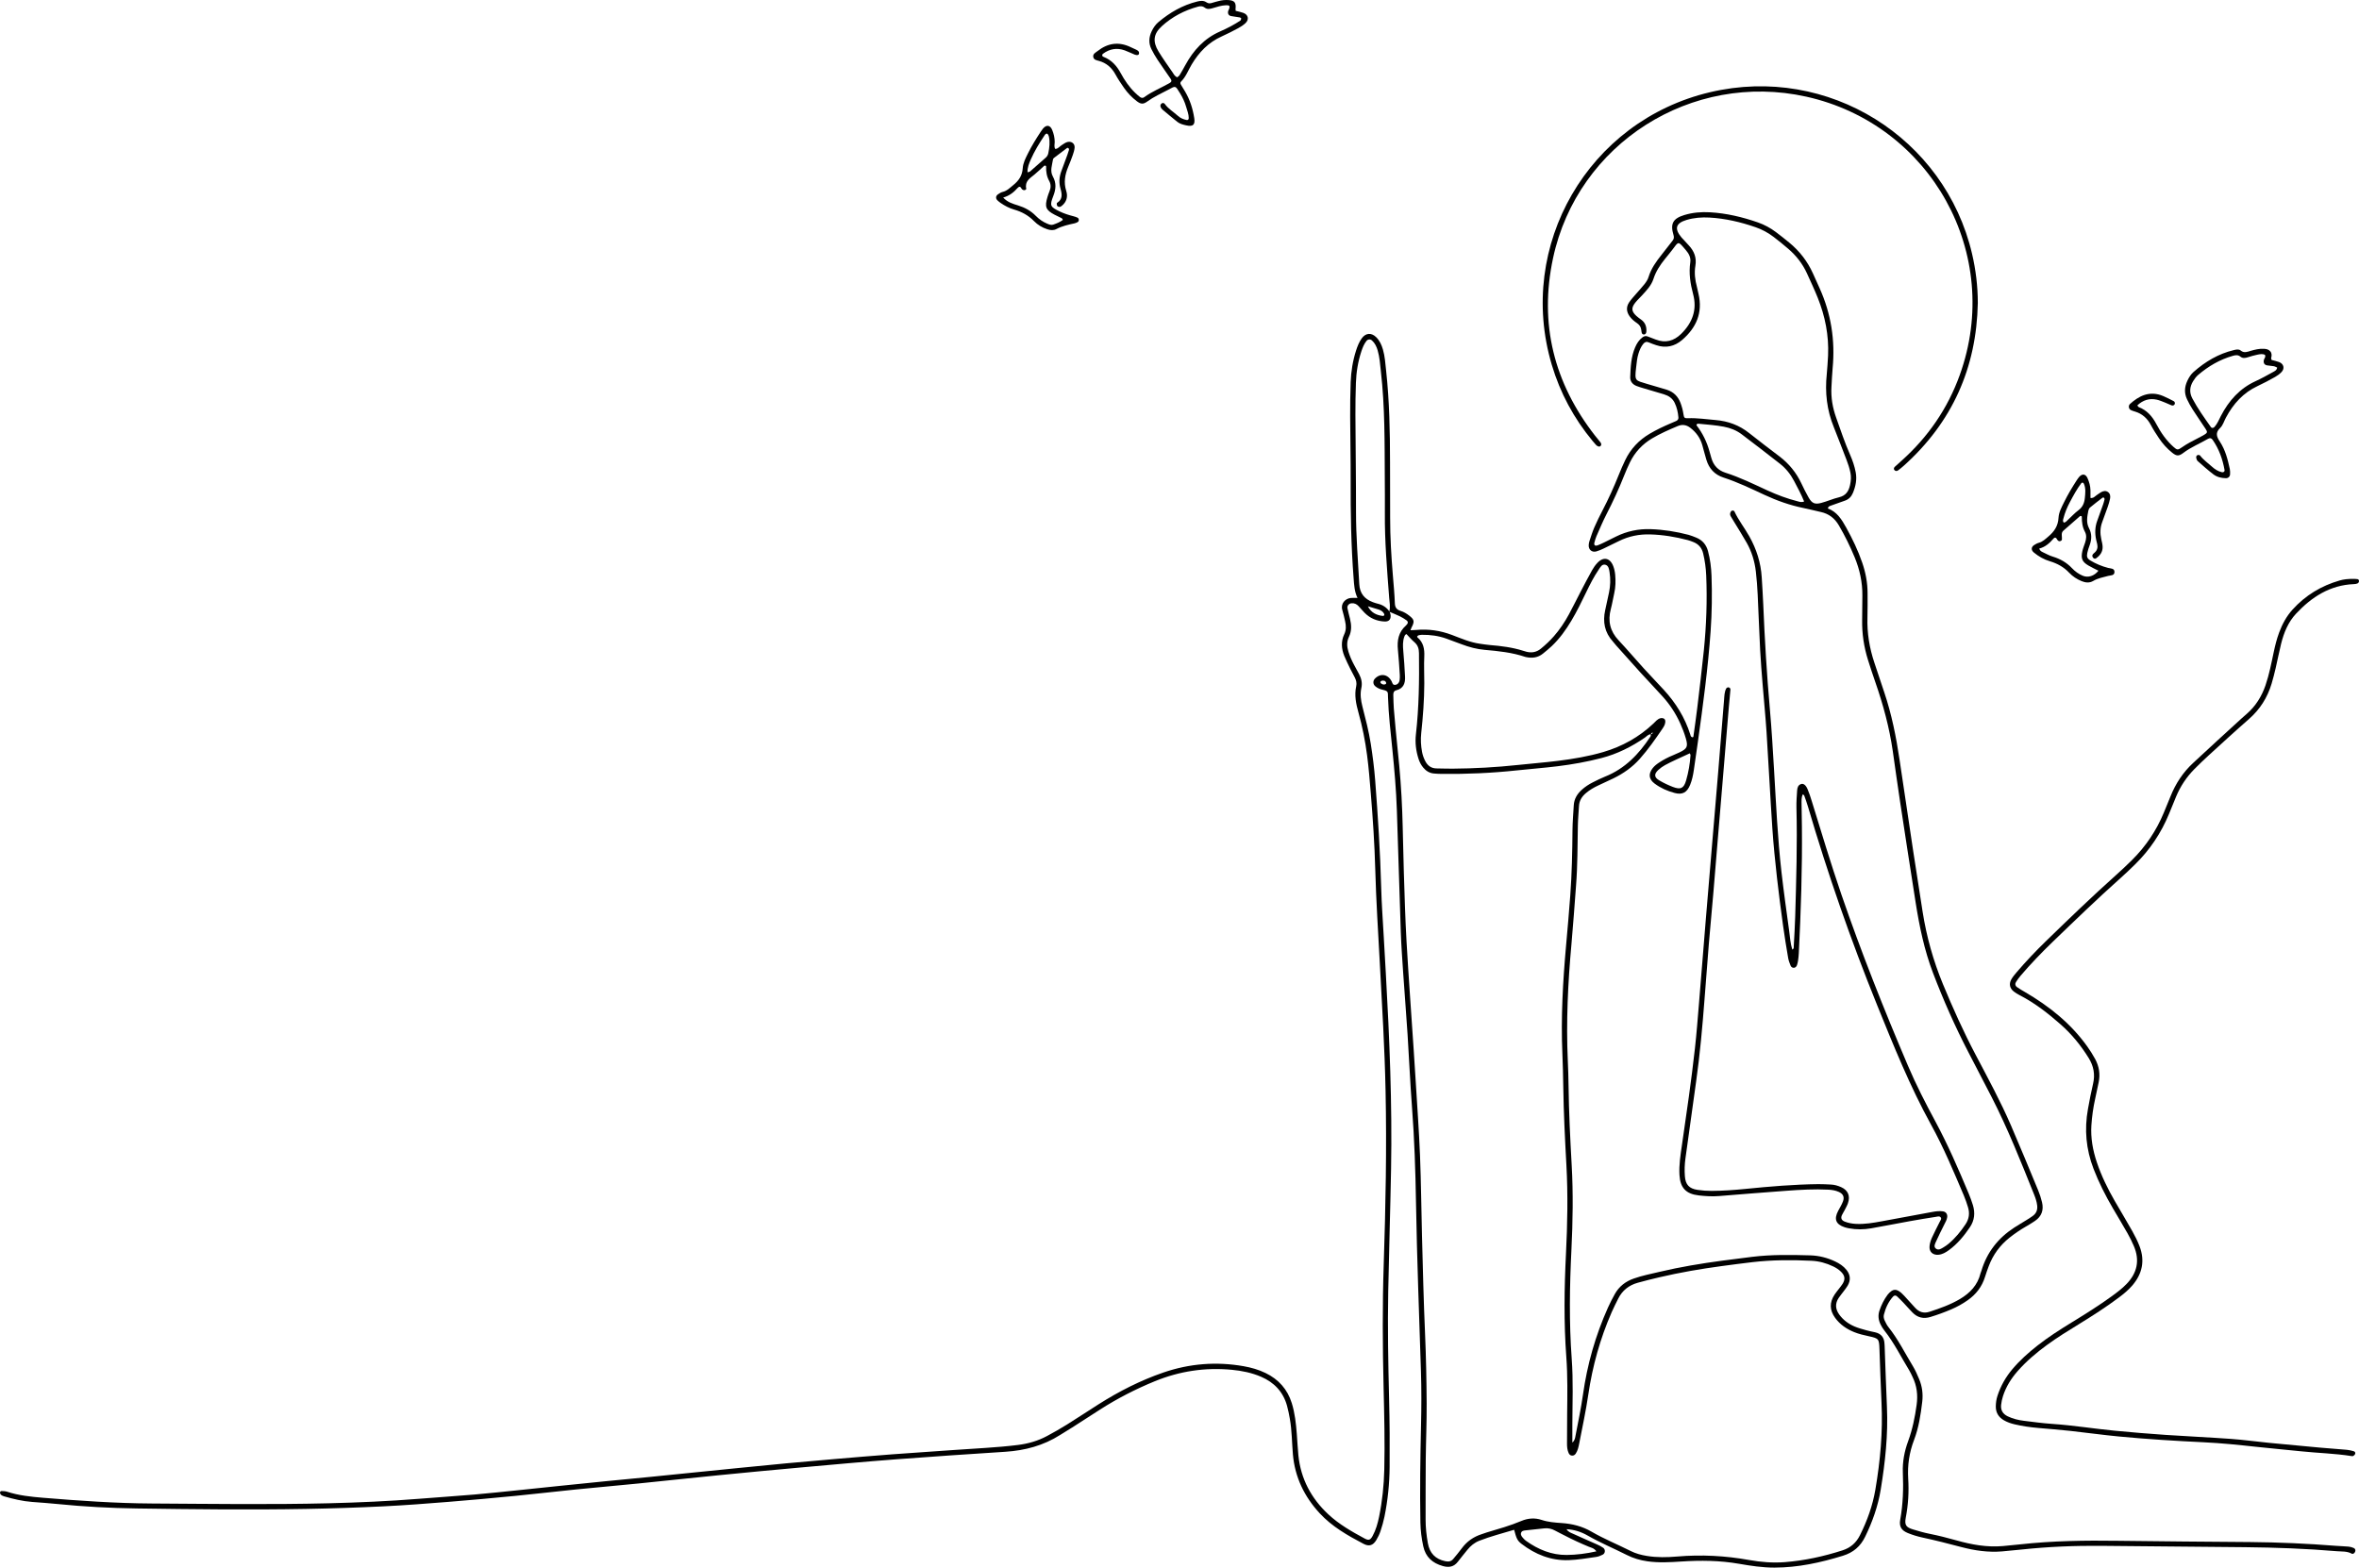 <svg xmlns="http://www.w3.org/2000/svg" fill="none" viewBox="0 0 656 436" height="436" width="656">
<path fill="black" d="M386.376 170.09C386.471 170.318 386.609 170.536 386.654 170.773C386.921 172.136 386.352 172.92 385.034 172.861C382.887 172.766 381.004 171.981 379.477 170.441C378.894 169.855 378.373 169.208 377.811 168.601C377.278 168.026 376.626 167.709 375.82 167.788C375.112 167.856 374.568 168.47 374.702 169.159C374.893 170.131 375.169 171.087 375.403 172.051C375.822 173.774 375.924 175.463 375.112 177.138C374.469 178.464 374.534 179.846 374.978 181.252C375.379 182.523 375.897 183.731 376.533 184.895C377.008 185.767 377.488 186.636 377.952 187.514C378.59 188.722 378.87 189.993 378.57 191.352C378.187 193.097 378.433 194.803 378.866 196.503C379.744 199.948 380.646 203.383 381.196 206.907C381.719 210.261 382.152 213.627 382.412 217.005C383.179 226.987 383.825 236.976 384.091 246.988C384.212 251.535 384.554 256.077 384.803 260.62C384.989 264.007 385.187 267.394 385.379 270.78C386.399 288.875 387.162 306.981 386.834 325.11C386.628 336.444 386.26 347.774 386.045 359.108C385.856 369.12 386.035 379.132 386.286 389.143C386.444 395.429 386.488 401.719 386.434 408.007C386.394 412.642 385.929 417.259 385.003 421.812C384.724 423.185 384.33 424.542 383.887 425.873C383.602 426.728 383.198 427.563 382.731 428.337C381.822 429.838 380.734 430.21 379.158 429.38C374.752 427.06 370.405 424.592 366.989 420.892C362.72 416.267 360.081 410.854 359.534 404.487C359.25 401.192 359.263 397.868 358.683 394.599C358.466 393.381 358.229 392.159 357.897 390.968C356.827 387.123 354.349 384.501 350.713 382.931C348.102 381.804 345.342 381.247 342.532 380.979C335.138 380.274 328.003 381.356 321.124 384.17C315.822 386.34 310.749 388.942 305.926 392.031C303.347 393.683 300.779 395.354 298.198 397.004C297.082 397.717 295.936 398.385 294.819 399.097C290.164 402.064 285.033 403.428 279.56 403.783C269.392 404.442 259.224 405.111 249.064 405.888C240.227 406.563 231.399 407.366 222.571 408.159C214.899 408.848 207.23 409.576 199.565 410.335C192.23 411.061 184.902 411.866 177.568 412.6C171.717 413.187 165.857 413.693 160.007 414.282C154.485 414.838 148.975 415.497 143.452 416.035C137.187 416.646 130.918 417.22 124.643 417.721C118.615 418.203 112.583 418.673 106.545 418.965C99.429 419.31 92.304 419.546 85.181 419.676C69.436 419.963 53.692 419.778 37.95 419.546C30.66 419.439 23.376 419.057 16.117 418.325C13.727 418.084 11.329 417.914 8.935 417.735C6.276 417.535 3.704 416.921 1.156 416.183C0.846 416.093 0.528 415.953 0.28 415.754C0.119 415.624 0.015 415.349 0.001 415.131C-0.018 414.848 0.244 414.69 0.491 414.701C0.981 414.723 1.493 414.734 1.952 414.884C5.21 415.949 8.592 416.296 11.975 416.574C22.049 417.401 32.131 418.111 42.248 418.17C58.656 418.266 75.063 418.511 91.469 418.106C99.834 417.899 108.195 417.522 116.54 416.857C121.66 416.45 126.785 416.113 131.903 415.676C136.028 415.324 140.146 414.874 144.266 414.455C148.139 414.06 152.009 413.643 155.881 413.246C160.165 412.805 164.45 412.366 168.735 411.94C172.774 411.54 176.816 411.166 180.855 410.766C185.14 410.342 189.425 409.899 193.709 409.467C197.665 409.068 201.62 408.666 205.577 408.273C209.945 407.841 214.313 407.401 218.684 406.993C223.138 406.579 227.593 406.186 232.051 405.807C237.416 405.352 242.782 404.895 248.15 404.49C253.85 404.059 259.557 403.713 265.257 403.289C271.203 402.847 277.168 402.629 283.091 401.886C285.918 401.532 288.609 400.763 291.116 399.425C293.013 398.412 294.886 397.343 296.71 396.206C299.661 394.369 302.554 392.436 305.492 390.575C311.175 386.976 317.139 383.932 323.512 381.741C330.785 379.24 338.226 378.649 345.804 379.978C347.928 380.351 349.996 380.934 351.949 381.886C355.563 383.648 358.014 386.387 359.221 390.246C360.094 393.036 360.386 395.909 360.618 398.796C360.777 400.776 360.859 402.761 361.056 404.736C361.711 411.283 364.614 416.729 369.387 421.183C372.375 423.971 375.914 425.983 379.492 427.91C380.612 428.512 381.077 428.335 381.697 427.202C382.619 425.516 383.129 423.68 383.511 421.813C384.391 417.505 384.841 413.142 384.947 408.754C385.132 401.141 384.934 393.53 384.754 385.919C384.482 374.502 384.41 363.09 384.789 351.67C385.323 335.544 385.643 319.408 385.302 303.271C385.051 291.44 384.334 279.629 383.701 267.814C383.236 259.14 382.672 250.471 382.437 241.784C382.246 234.755 381.772 227.736 381.202 220.725C380.915 217.18 380.631 213.638 380.17 210.106C379.645 206.079 378.865 202.113 377.77 198.203C377.097 195.803 376.581 193.378 377.138 190.862C377.324 190.026 377.146 189.213 376.76 188.454C376.349 187.643 375.897 186.852 375.499 186.034C374.92 184.846 374.319 183.663 373.826 182.44C373.026 180.448 372.859 178.411 373.811 176.416C374.382 175.218 374.335 174.015 374.053 172.784C373.812 171.736 373.586 170.682 373.275 169.655C372.741 167.895 374.113 166.446 375.658 166.312C376.218 166.262 376.786 166.303 377.502 166.303C376.623 164.48 376.559 162.665 376.419 160.848C375.715 151.765 375.564 142.669 375.597 133.563C375.618 127.689 375.479 121.814 375.459 115.939C375.449 112.713 375.483 109.485 375.601 106.26C375.711 103.276 376.189 100.335 377.105 97.481C377.485 96.299 377.941 95.138 378.67 94.118C379.766 92.588 381.344 92.456 382.685 93.769C383.659 94.722 384.197 95.921 384.572 97.211C385.132 99.133 385.241 101.121 385.457 103.09C386.382 111.576 386.542 120.095 386.547 128.62C386.55 133.751 386.585 138.881 386.578 144.012C386.572 149.395 386.897 154.76 387.34 160.122C387.551 162.677 387.794 165.234 387.887 167.795C387.93 168.993 388.428 169.589 389.508 169.915C390.385 170.179 391.165 170.666 391.888 171.227C393.317 172.338 393.41 172.869 392.506 174.57C392.405 174.761 392.347 174.975 392.226 175.292C392.817 175.262 393.308 175.256 393.797 175.21C397.24 174.884 400.561 175.38 403.793 176.607C406.342 177.576 408.854 178.683 411.594 179.051C412.496 179.172 413.395 179.329 414.301 179.404C417.443 179.66 420.561 180.043 423.581 181.005C423.896 181.106 424.213 181.206 424.534 181.284C425.993 181.636 427.299 181.386 428.493 180.415C429.783 179.365 430.985 178.236 432.081 176.991C433.729 175.117 435.109 173.051 436.294 170.864C437.436 168.755 438.486 166.598 439.596 164.472C440.63 162.492 441.662 160.512 442.75 158.563C443.15 157.847 443.642 157.158 444.202 156.558C445.872 154.77 447.711 155.132 448.613 157.437C448.91 158.195 449.084 159.029 449.159 159.842C449.318 161.576 449.278 163.312 448.888 165.026C448.558 166.477 448.327 167.953 447.945 169.39C447.06 172.705 447.728 175.561 450.108 178.091C452.491 180.623 454.733 183.284 457.073 185.856C458.911 187.877 460.816 189.838 462.666 191.85C466.015 195.493 468.576 199.607 470.061 204.352C470.11 204.509 470.135 204.688 470.228 204.814C470.314 204.929 470.47 205.016 470.612 205.058C470.788 205.11 470.893 204.986 470.92 204.777C471.274 202.155 471.665 199.537 471.979 196.91C472.617 191.571 473.266 186.233 473.811 180.886C474.516 173.963 474.76 167.018 474.47 160.062C474.383 157.996 474.102 155.949 473.621 153.927C473.242 152.334 472.309 151.293 470.805 150.723C470.34 150.548 469.877 150.359 469.399 150.231C465.945 149.318 462.437 148.739 458.861 148.636C455.829 148.55 452.933 149.136 450.204 150.485C448.794 151.182 447.386 151.884 445.964 152.553C445.291 152.87 444.602 153.18 443.889 153.372C442.695 153.695 441.742 152.886 441.792 151.639C441.809 151.231 441.889 150.813 442.019 150.426C442.439 149.173 442.829 147.903 443.353 146.693C444.044 145.1 444.813 143.539 445.616 142.001C447.301 138.77 448.8 135.458 450.151 132.074C450.702 130.693 451.3 129.327 451.943 127.985C453.453 124.836 455.753 122.405 458.763 120.631C460.621 119.536 462.561 118.611 464.543 117.768C465.076 117.542 465.617 117.332 466.138 117.082C466.534 116.893 466.78 116.582 466.739 116.103C466.622 114.691 466.322 113.331 465.701 112.043C465.076 110.75 463.998 110.053 462.68 109.658C460.779 109.086 458.871 108.535 456.968 107.965C456.335 107.775 455.699 107.586 455.084 107.346C453.966 106.911 453.288 106.04 453.336 104.873C453.451 102.066 453.565 99.24 454.707 96.599C455.17 95.528 455.771 94.552 456.741 93.832C457.185 93.503 457.624 93.379 458.124 93.553C458.904 93.826 459.67 94.139 460.442 94.437C463.147 95.484 465.483 94.841 467.499 92.859C470.624 89.785 471.996 86.162 470.829 81.806C470.05 78.901 469.6 75.977 470.041 72.972C470.239 71.616 469.647 70.55 468.823 69.584C466.572 66.947 466.867 67.059 465.032 69.488C464.383 70.346 463.689 71.169 463.013 72.008C461.657 73.693 460.477 75.467 459.805 77.561C459.208 79.423 457.85 80.801 456.568 82.209C455.955 82.882 455.274 83.499 454.715 84.213C453.585 85.658 453.686 86.604 455.048 87.868C455.47 88.261 455.954 88.59 456.421 88.932C457.53 89.746 457.914 90.879 457.834 92.193C457.808 92.603 457.648 93.022 457.116 93.029C456.712 93.035 456.568 92.73 456.499 92.391C456.45 92.148 456.429 91.9 456.393 91.654C456.278 90.868 455.859 90.293 455.2 89.853C454.441 89.344 453.744 88.763 453.2 88.011C452.276 86.735 452.153 85.401 453.039 84.086C453.59 83.269 454.275 82.54 454.919 81.787C455.725 80.844 456.59 79.95 457.351 78.972C457.801 78.393 458.227 77.732 458.438 77.039C459.155 74.685 460.549 72.751 462.048 70.865C463.078 69.57 464.069 68.243 465.104 66.951C465.505 66.451 465.566 65.993 465.375 65.359C464.424 62.23 465.215 60.77 468.374 59.81C470.695 59.105 473.094 58.903 475.506 59.041C480.085 59.304 484.51 60.352 488.828 61.856C490.634 62.484 492.316 63.394 493.848 64.543C495.106 65.487 496.335 66.47 497.55 67.467C500.413 69.817 502.63 72.67 504.152 76.051C504.764 77.408 505.374 78.768 505.987 80.123C509.199 87.222 510.36 94.651 509.626 102.396C509.462 104.124 509.404 105.863 509.301 107.598C509.126 110.533 509.614 113.369 510.596 116.126C511.844 119.631 513.017 123.165 514.519 126.576C515.187 128.094 515.714 129.654 516.032 131.289C516.427 133.323 516.039 135.238 515.263 137.103C514.831 138.141 514.111 138.891 513.008 139.26C511.674 139.706 510.356 140.202 509.031 140.671C508.716 140.783 508.404 140.895 508.292 141.42C510.856 142.343 512.182 144.531 513.428 146.786C515.15 149.903 516.693 153.104 517.852 156.479C518.799 159.24 519.345 162.069 519.342 164.993C519.338 167.227 519.377 169.463 519.307 171.695C519.17 176.049 519.868 180.263 521.254 184.379C522.178 187.121 523.077 189.872 524.002 192.615C526.043 198.673 527.284 204.911 528.222 211.218C529.488 219.725 530.75 228.232 532.035 236.737C532.888 242.379 533.766 248.018 534.659 253.654C535.75 260.543 537.619 267.217 540.281 273.67C543.029 280.325 545.982 286.883 549.336 293.26C552.764 299.775 556.291 306.246 559.216 313.01C561.809 319.006 564.291 325.051 566.789 331.087C567.231 332.153 567.589 333.266 567.856 334.389C568.367 336.536 567.756 338.322 565.884 339.584C565.061 340.139 564.212 340.656 563.352 341.151C561.77 342.062 560.269 343.087 558.838 344.219C556.175 346.327 554.241 348.962 553.047 352.135C552.669 353.141 552.307 354.154 551.988 355.179C551.143 357.896 549.499 360.006 547.189 361.632C545.762 362.637 544.246 363.476 542.641 364.164C540.737 364.978 538.799 365.689 536.815 366.291C534.873 366.88 533.216 366.471 531.816 365.033C530.951 364.142 530.137 363.202 529.284 362.301C528.716 361.701 528.131 361.114 527.525 360.553C527.173 360.226 526.752 360.257 526.436 360.611C525.14 362.06 524.346 363.775 523.883 365.646C523.739 366.225 523.866 366.809 524.127 367.337C524.419 367.927 524.698 368.544 525.105 369.053C527.807 372.436 529.719 376.311 531.953 379.984C532.637 381.108 533.16 382.339 533.674 383.554C534.53 385.575 534.803 387.702 534.544 389.878C534.115 393.496 533.571 397.087 532.258 400.522C530.94 403.968 530.411 407.544 530.64 411.236C530.866 414.885 530.658 418.521 529.964 422.108C529.558 424.205 530.105 424.805 531.98 425.379C533.482 425.838 534.998 426.275 536.536 426.584C539.054 427.091 541.538 427.714 544.008 428.412C548.253 429.612 552.561 430.4 557.005 430.004C558.572 429.864 560.139 429.714 561.703 429.54C570.78 428.533 579.886 428.412 589.008 428.542C601.271 428.716 613.535 428.787 625.799 428.892C633.757 428.959 641.701 429.315 649.633 429.944C650.79 430.035 651.951 430.054 653.105 430.162C653.588 430.208 654.081 430.345 654.524 430.541C654.932 430.721 655.11 431.114 654.93 431.57C654.759 432.002 654.338 432.319 653.967 432.114C652.661 431.393 651.237 431.557 649.857 431.44C641.349 430.719 632.821 430.406 624.285 430.319C611.027 430.184 597.77 430.073 584.512 429.947C577.048 429.876 569.603 430.178 562.179 430.969C560.366 431.162 558.553 431.341 556.737 431.492C552.891 431.809 549.125 431.264 545.425 430.287C541.824 429.337 538.22 428.412 534.577 427.629C533.208 427.334 531.847 426.918 530.55 426.392C528.743 425.66 528.076 424.561 528.42 422.677C529.213 418.332 529.33 413.964 529.151 409.574C529.029 406.553 529.592 403.636 530.627 400.819C531.834 397.536 532.515 394.146 532.989 390.694C533.36 387.992 533.053 385.418 531.848 382.962C531.557 382.369 531.303 381.751 530.959 381.188C528.665 377.455 526.748 373.488 523.999 370.036C523.59 369.522 523.239 368.946 522.95 368.355C522.349 367.123 522.193 365.85 522.648 364.506C523.185 362.924 523.913 361.448 524.907 360.112C525.198 359.72 525.576 359.374 525.971 359.084C526.546 358.661 527.174 358.617 527.836 358.971C528.51 359.332 529.032 359.858 529.538 360.403C530.552 361.494 531.551 362.6 532.548 363.708C533.652 364.936 534.955 365.367 536.571 364.84C539.487 363.89 542.371 362.873 545.025 361.301C547.843 359.632 549.955 357.416 550.75 354.14C550.808 353.901 550.931 353.677 551.001 353.439C552.532 348.3 555.639 344.35 560.111 341.442C561.221 340.721 562.371 340.061 563.494 339.359C564.125 338.965 564.763 338.574 565.356 338.128C566.298 337.42 566.639 336.447 566.507 335.284C566.384 334.204 566.034 333.188 565.633 332.191C561.963 323.057 558.34 313.904 553.842 305.131C551.69 300.935 549.505 296.756 547.334 292.57C543.637 285.438 540.396 278.104 537.536 270.599C535.138 264.303 533.77 257.752 532.726 251.127C531.244 241.733 529.804 232.332 528.375 222.93C527.667 218.27 527.026 213.599 526.356 208.933C525.411 202.359 523.678 195.985 521.498 189.722C520.792 187.692 520.117 185.649 519.472 183.599C518.321 179.941 517.76 176.194 517.834 172.354C517.877 170.12 517.872 167.885 517.895 165.652C517.932 161.957 517.16 158.422 515.757 155.021C514.494 151.96 513.035 148.996 511.361 146.131C510.201 144.145 508.589 142.894 506.352 142.402C504.736 142.046 503.134 141.625 501.513 141.295C497.759 140.532 494.178 139.265 490.715 137.657C486.963 135.913 483.237 134.109 479.29 132.829C476.802 132.023 475.249 130.323 474.51 127.858C474.106 126.512 473.763 125.148 473.38 123.796C472.82 121.814 471.676 120.236 470.047 118.986C468.966 118.156 467.824 117.968 466.553 118.502C464.111 119.531 461.681 120.585 459.399 121.946C456.693 123.56 454.634 125.776 453.257 128.604C452.678 129.793 452.147 131.009 451.661 132.239C450.199 135.935 448.538 139.535 446.717 143.068C445.695 145.05 444.842 147.118 443.939 149.161C443.707 149.687 443.566 150.255 443.407 150.812C443.317 151.129 443.235 151.508 443.563 151.709C443.729 151.809 444.043 151.763 444.251 151.682C444.867 151.443 445.47 151.169 446.066 150.88C447.183 150.34 448.29 149.775 449.403 149.225C452.436 147.731 455.648 147.055 459.022 147.171C462.595 147.295 466.109 147.843 469.563 148.754C470.279 148.943 470.969 149.242 471.661 149.515C473.406 150.204 474.488 151.49 474.968 153.282C475.571 155.529 475.863 157.832 475.946 160.147C476.13 165.276 476.057 170.4 475.697 175.527C474.971 185.85 473.584 196.093 472.156 206.335C471.792 208.956 471.416 211.575 471.026 214.193C470.819 215.585 470.538 216.967 470.005 218.276C469.137 220.407 467.88 221.124 465.704 220.553C463.696 220.027 461.787 219.181 460.115 217.93C458.485 216.71 458.348 215.222 459.594 213.634C460.113 212.974 460.775 212.478 461.472 212.025C462.655 211.257 463.899 210.605 465.207 210.072C465.82 209.822 466.425 209.551 467.024 209.266C469.154 208.256 469.471 207.659 468.803 205.367C468.389 203.943 467.854 202.543 467.243 201.191C466.009 198.46 464.376 195.965 462.367 193.738C460.315 191.464 458.19 189.255 456.127 186.99C453.897 184.542 451.699 182.065 449.493 179.596C449.163 179.226 448.872 178.82 448.538 178.453C446.222 175.917 445.646 172.962 446.382 169.677C446.745 168.063 447.086 166.445 447.433 164.828C447.836 162.948 447.892 161.049 447.594 159.153C447.468 158.348 447.336 157.339 446.462 157.082C445.495 156.797 445.036 157.753 444.584 158.415C443.228 160.402 442.147 162.545 441.104 164.707C439.809 167.39 438.508 170.069 436.978 172.629C435.444 175.197 433.712 177.617 431.533 179.684C430.754 180.423 429.915 181.102 429.082 181.781C427.693 182.915 426.099 183.123 424.39 182.762C424.309 182.745 424.226 182.731 424.148 182.704C420.506 181.476 416.727 181.078 412.922 180.751C410.695 180.56 408.522 179.982 406.422 179.18C405.03 178.649 403.634 178.13 402.232 177.628C400.024 176.835 397.736 176.525 395.398 176.56C395.072 176.565 394.739 176.628 394.425 176.715C394.29 176.753 394.193 176.924 394.082 177.031C394.114 177.12 394.117 177.226 394.172 177.272C395.843 178.689 396.17 180.523 396.069 182.615C395.949 185.091 396.082 187.578 396.075 190.061C396.062 194.699 395.713 199.319 395.218 203.929C395.031 205.675 395.127 207.397 395.447 209.115C395.616 210.016 395.919 210.87 396.339 211.683C397 212.963 398.004 213.707 399.491 213.722C400.982 213.737 402.473 213.8 403.964 213.788C410.016 213.739 416.052 213.412 422.072 212.763C425.777 212.362 429.496 212.08 433.193 211.62C437.466 211.088 441.716 210.376 445.858 209.158C451.107 207.615 455.771 205.025 459.763 201.263C460.361 200.699 460.875 200.004 461.705 199.767C461.997 199.684 462.383 199.708 462.655 199.834C463.072 200.027 463.13 200.473 463.085 200.901C463.011 201.584 462.655 202.155 462.285 202.698C460.33 205.573 458.336 208.423 456.025 211.031C453.964 213.356 451.473 215.117 448.692 216.475C447.279 217.165 445.844 217.811 444.42 218.475C443.214 219.038 442.073 219.704 441.051 220.561C439.928 221.503 439.177 222.645 439.092 224.155C438.989 225.972 438.812 227.786 438.778 229.604C438.672 235.146 438.71 240.692 438.279 246.225C437.854 251.668 437.496 257.116 437 262.554C436.016 273.36 435.49 284.177 435.982 295.028C436.087 297.342 436.16 299.659 436.189 301.975C436.28 309.34 436.647 316.693 437.06 324.047C437.502 331.901 437.374 339.765 436.987 347.619C436.488 357.709 436.325 367.793 437.066 377.882C437.515 383.996 437.272 390.125 437.244 396.247C437.237 397.814 437.244 399.383 437.244 401.223C437.936 400.602 438.005 399.965 438.113 399.391C438.833 395.572 439.654 391.765 440.194 387.92C441.376 379.506 443.673 371.428 447.149 363.68C447.723 362.4 448.369 361.147 449.052 359.92C450.229 357.803 452.021 356.414 454.303 355.607C456.653 354.778 459.094 354.306 461.507 353.733C467.23 352.378 473.03 351.419 478.859 350.635C481.648 350.26 484.442 349.908 487.236 349.567C492.6 348.911 497.986 349 503.371 349.152C505.804 349.22 508.126 349.804 510.322 350.844C511.525 351.415 512.639 352.14 513.484 353.197C514.578 354.568 514.7 356.057 513.81 357.576C513.478 358.144 513.053 358.66 512.66 359.191C512.217 359.79 511.733 360.361 511.318 360.977C510.266 362.539 510.376 364.094 511.452 365.596C512.541 367.117 514.007 368.2 515.702 368.927C516.761 369.381 517.893 369.673 519.005 369.99C519.8 370.216 520.617 370.365 521.425 370.546C523.113 370.922 523.961 371.995 524.047 373.699C524.059 373.947 524.083 374.195 524.093 374.442C524.302 380.065 524.476 385.688 524.726 391.309C525.07 399.037 524.252 406.659 523.002 414.277C522.24 418.915 520.711 423.217 518.673 427.408C517.356 430.115 515.363 431.814 512.481 432.702C506.277 434.615 499.992 435.987 493.468 436C490.141 436.006 486.855 435.505 483.596 434.936C478.247 434.005 472.886 433.951 467.495 434.308C464.353 434.516 461.217 434.693 458.071 434.239C456.077 433.952 454.183 433.397 452.402 432.496C448.783 430.667 445.031 429.109 441.506 427.088C439.715 426.061 437.791 425.432 435.63 425.316C436.112 426.113 436.869 426.322 437.53 426.626C439.708 427.631 441.917 428.569 444.105 429.553C444.704 429.822 445.309 430.113 445.836 430.496C446.484 430.968 446.415 432.02 445.711 432.386C445.132 432.686 444.492 432.948 443.851 433.037C441.309 433.387 438.762 433.844 436.206 433.927C431.298 434.088 426.954 432.351 423.102 429.388C421.92 428.478 421.672 427.819 421.057 425.48C417.822 426.465 414.543 427.291 411.386 428.524C410.029 429.054 408.963 429.935 408.063 431.045C407.176 432.137 406.286 433.227 405.429 434.344C404.324 435.781 402.971 436.056 401.245 435.571C398.352 434.757 396.447 433.083 395.792 430.091C395.313 427.903 395.029 425.694 394.988 423.453C394.827 414.433 394.958 405.414 395.165 396.397C395.28 391.432 395.303 386.473 395.146 381.507C394.654 365.876 394.031 350.252 393.769 334.614C393.62 325.681 393.328 316.75 392.646 307.833C392.136 301.152 391.859 294.453 391.426 287.766C391.057 282.07 390.596 276.379 390.208 270.685C389.951 266.888 389.674 263.09 389.541 259.287C389.144 247.959 388.837 236.626 388.445 225.298C388.25 219.675 387.768 214.07 387.197 208.472C386.702 203.617 386.133 198.767 385.98 193.882C385.937 192.488 386.122 192.208 384.458 191.835C383.715 191.669 383.043 191.371 382.46 190.886C381.763 190.304 381.734 189.352 382.381 188.707C383.924 187.165 385.997 187.522 387.003 189.526C387.221 189.96 387.268 190.531 387.93 190.485C388.588 190.44 389.096 189.929 389.206 189.177C389.277 188.69 389.292 188.187 389.26 187.696C389.105 185.385 388.978 183.07 388.74 180.767C388.47 178.158 388.889 175.819 390.954 173.992C391.077 173.884 391.181 173.751 391.288 173.625C391.625 173.226 391.531 172.82 391.164 172.557C390.563 172.126 389.929 171.725 389.263 171.404C388.303 170.941 387.303 170.562 386.326 170.14C386.695 168.818 386.404 167.505 386.304 166.195C385.712 158.368 385.045 150.546 385.11 142.686C385.137 139.464 385.105 136.24 385.087 133.018C385.032 123.103 385.132 113.184 384.001 103.308C383.776 101.341 383.672 99.356 383.104 97.44C382.795 96.396 382.346 95.428 381.513 94.688C381.047 94.273 380.374 94.34 379.981 94.837C379.302 95.693 378.913 96.7 378.576 97.719C377.635 100.562 377.162 103.497 377.059 106.48C376.957 109.452 376.907 112.428 376.92 115.403C376.96 124.41 377.097 133.417 377.088 142.424C377.081 149.127 377.634 155.796 377.993 162.478C378.13 165.035 379.445 166.6 381.75 167.47C382.213 167.646 382.686 167.803 383.168 167.917C384.514 168.237 385.595 168.933 386.374 170.083L386.376 170.09ZM459.662 203.696L459.799 203.627C459.799 203.627 459.734 203.763 459.729 203.76C459.411 203.764 459.148 203.839 459.109 204.218C458.363 204.199 457.944 204.789 457.416 205.152C453.703 207.704 449.738 209.697 445.352 210.836C441.337 211.88 437.265 212.608 433.157 213.114C429.377 213.579 425.576 213.865 421.789 214.271C414.861 215.013 407.914 215.323 400.948 215.246C400.203 215.237 399.457 215.204 398.716 215.133C397.495 215.017 396.535 214.404 395.766 213.477C395.179 212.767 394.761 211.959 394.479 211.087C393.759 208.855 393.477 206.574 393.743 204.234C394.595 196.738 394.691 189.214 394.595 181.68C394.579 180.43 394.298 179.45 393.328 178.618C392.526 177.932 391.843 177.108 391.116 176.354C390.768 176.487 390.623 176.781 390.51 177.097C390.053 178.38 390.112 179.686 390.23 181.02C390.442 183.41 390.598 185.804 390.721 188.199C390.814 190.008 390.301 191.487 388.295 191.989C387.61 192.16 387.427 192.657 387.456 193.305C387.511 194.544 387.49 195.789 387.597 197.025C387.931 200.897 388.265 204.772 388.682 208.637C389.296 214.314 389.726 220.005 389.937 225.71C390.147 231.331 390.203 236.958 390.386 242.581C390.596 249.03 390.768 255.483 391.14 261.924C391.717 271.915 392.453 281.898 393.117 291.885C393.314 294.856 393.509 297.828 393.689 300.801C394.102 307.654 394.609 314.503 394.883 321.363C395.18 328.801 395.241 336.249 395.433 343.694C395.666 352.791 395.892 361.887 396.287 370.981C396.566 377.427 396.69 383.882 396.73 390.334C396.761 395.544 396.528 400.757 396.477 405.968C396.424 411.511 396.448 417.054 396.437 422.598C396.433 424.839 396.673 427.058 397.075 429.259C397.575 431.996 399.157 433.643 401.931 434.219C402.869 434.413 403.557 434.282 404.141 433.576C404.932 432.619 405.738 431.672 406.47 430.671C407.89 428.728 409.748 427.429 412.029 426.701C412.502 426.549 412.963 426.362 413.438 426.22C416.689 425.251 419.955 424.337 423.09 423.016C424.91 422.249 426.824 422.11 428.683 422.729C430.523 423.342 432.397 423.48 434.297 423.608C437.221 423.805 440.011 424.507 442.572 425.997C446.084 428.039 449.854 429.561 453.476 431.386C454.884 432.095 456.4 432.494 457.97 432.752C460.777 433.215 463.597 433.153 466.398 432.915C473.13 432.341 479.79 432.695 486.439 433.887C489.699 434.471 493.017 434.737 496.341 434.476C501.814 434.046 507.133 432.887 512.359 431.204C514.649 430.466 516.19 429.079 517.246 426.956C519.247 422.934 520.743 418.795 521.507 414.325C522.879 406.3 523.606 398.262 523.216 390.122C522.977 385.166 522.833 380.203 522.65 375.244C522.544 372.376 522.474 372.251 519.659 371.641C518.28 371.341 516.909 371.028 515.604 370.496C513.494 369.641 511.66 368.388 510.311 366.524C508.761 364.384 508.721 362.263 510.164 360.069C510.527 359.517 510.956 359.009 511.354 358.48C511.702 358.017 512.083 357.576 512.389 357.087C513.183 355.818 513.058 354.82 511.991 353.744C511.343 353.092 510.572 352.604 509.745 352.21C507.857 351.309 505.867 350.76 503.775 350.66C498.307 350.399 492.842 350.408 487.395 351.034C484.516 351.365 481.645 351.752 478.773 352.136C472.945 352.917 467.155 353.917 461.428 355.256C459.415 355.727 457.404 356.22 455.413 356.78C452.985 357.463 451.134 358.908 449.999 361.195C449.374 362.453 448.732 363.706 448.17 364.993C444.974 372.311 442.854 379.923 441.689 387.829C441.014 392.406 440.033 396.937 439.154 401.483C438.968 402.45 438.758 403.432 438.197 404.283C437.953 404.654 437.617 404.872 437.168 404.849C436.717 404.826 436.418 404.571 436.227 404.164C435.833 403.315 435.76 402.41 435.762 401.496C435.768 398.765 435.771 396.036 435.8 393.305C435.855 388.009 435.959 382.713 435.568 377.427C434.859 367.838 434.995 358.249 435.474 348.657C435.882 340.472 436.04 332.281 435.593 324.096C435.196 316.826 434.824 309.556 434.722 302.275C434.678 299.215 434.605 296.154 434.474 293.095C434.038 282.988 434.611 272.919 435.511 262.859C435.924 258.245 436.331 253.631 436.669 249.011C437.111 242.986 437.236 236.947 437.284 230.907C437.302 228.594 437.508 226.282 437.639 223.97C437.739 222.214 438.575 220.832 439.853 219.676C440.781 218.837 441.815 218.152 442.931 217.595C444.042 217.043 445.149 216.471 446.301 216.014C451.86 213.812 455.758 209.742 458.951 204.873C459.07 204.692 459.032 204.409 459.068 204.174C459.43 204.217 459.555 203.968 459.663 203.697L459.662 203.696ZM508.359 98.837C508.597 93.287 507.545 87.967 505.493 82.84C504.572 80.539 503.515 78.294 502.489 76.038C501.271 73.36 499.493 71.091 497.265 69.181C495.947 68.052 494.6 66.949 493.22 65.897C491.7 64.737 490.023 63.827 488.212 63.199C484.051 61.76 479.788 60.758 475.378 60.51C473.222 60.388 471.073 60.555 468.988 61.179C465.981 62.079 465.55 63.605 467.602 66.05C467.868 66.366 468.167 66.655 468.447 66.959C468.84 67.384 469.226 67.816 469.622 68.239C471.12 69.841 471.841 71.67 471.461 73.903C471.123 75.889 471.361 77.858 471.886 79.796C472.058 80.435 472.173 81.087 472.324 81.73C473.557 86.977 471.71 91.17 467.777 94.551C465.704 96.333 463.258 96.913 460.58 96.005C459.876 95.766 459.168 95.527 458.491 95.225C457.838 94.936 457.376 95.148 456.97 95.641C456.327 96.421 455.954 97.337 455.647 98.287C455.237 99.556 455.14 100.875 454.983 102.189C454.511 106.117 454.754 105.747 458.072 106.791C459.886 107.362 461.734 107.825 463.544 108.406C465.39 108.999 466.646 110.257 467.328 112.073C467.706 113.082 467.982 114.113 468.14 115.185C468.293 116.213 468.43 116.355 469.392 116.319C471.972 116.22 474.514 116.614 477.07 116.825C480.542 117.111 483.663 118.255 486.411 120.447C489.192 122.666 492.037 124.805 494.868 126.963C497.485 128.958 499.5 131.428 500.911 134.401C501.549 135.745 502.206 137.084 502.944 138.375C503.861 139.98 504.662 140.353 506.439 139.884C508.114 139.442 509.716 138.711 511.399 138.311C513.304 137.858 514.097 136.628 514.477 134.864C514.726 133.708 514.809 132.58 514.566 131.428C514.31 130.213 513.94 129.036 513.481 127.877C512.29 124.883 511.2 121.847 509.977 118.867C508.017 114.085 507.456 109.142 507.998 104.032C508.181 102.307 508.243 100.569 508.361 98.837H508.359ZM501.696 139.47C500.895 137.501 499.888 135.634 498.899 133.761C497.922 131.908 496.638 130.282 494.991 128.991C491.474 126.234 487.928 123.511 484.366 120.812C482.896 119.7 481.218 119.03 479.389 118.683C477.105 118.249 474.793 118.09 472.489 117.864C472.186 117.834 471.816 117.792 471.75 118.257C473.448 120.432 474.672 122.913 475.423 125.699C475.573 126.257 475.745 126.81 475.899 127.368C476.475 129.442 477.783 130.833 479.835 131.483C483.874 132.762 487.656 134.64 491.489 136.4C494.202 137.645 496.987 138.687 499.884 139.424C500.44 139.566 500.988 139.801 501.695 139.471L501.696 139.47ZM443.931 431.48C443.282 430.558 442.487 430.469 441.826 430.195C439.533 429.245 437.283 428.208 435.083 427.063C434.203 426.605 433.305 426.182 432.438 425.701C431.46 425.16 430.445 424.956 429.331 425.093C427.69 425.295 426.043 425.452 424.398 425.624C423.817 425.685 423.159 425.717 422.973 426.376C422.801 426.992 423.267 427.459 423.65 427.893C423.867 428.14 424.111 428.373 424.378 428.564C427.756 430.975 431.484 432.519 435.667 432.481C438.382 432.456 441.104 432.111 443.93 431.478L443.931 431.48ZM469.902 209.524C468.641 210.102 467.375 210.67 466.12 211.264C465.075 211.758 464.024 212.243 463.016 212.804C462.372 213.162 461.753 213.599 461.207 214.094C459.924 215.257 459.957 216.18 461.402 217.038C462.602 217.751 463.882 218.36 465.185 218.863C467.344 219.698 468.247 219.267 468.88 217.068C469.542 214.769 469.958 212.409 470.107 210.013C470.115 209.874 469.99 209.727 469.901 209.524H469.902ZM380.394 168.628C381.281 170.41 382.774 171.099 384.528 171.314C384.661 171.331 384.882 171.238 384.938 171.131C384.998 171.018 384.949 170.807 384.879 170.673C384.559 170.059 383.992 169.73 383.368 169.524C382.384 169.201 381.385 168.925 380.393 168.629L380.394 168.628ZM384.507 189.288C384.08 189.303 383.753 189.604 383.875 189.845C384.114 190.312 384.847 190.544 385.326 190.263C385.61 190.096 385.456 189.826 385.34 189.625C385.15 189.297 384.806 189.3 384.507 189.29V189.288Z"></path>
<path fill="black" d="M501.299 220.942C500.924 221.823 500.979 222.741 500.984 223.64C500.996 225.713 501.058 227.786 501.08 229.857C501.201 241.634 500.805 253.398 500.217 265.158C500.184 265.819 500.11 266.48 500.019 267.135C499.963 267.544 499.861 267.951 499.74 268.346C499.614 268.755 499.37 269.103 498.916 269.167C498.45 269.232 498.092 268.96 497.933 268.567C497.658 267.881 497.383 267.173 497.259 266.448C496.759 263.508 496.269 260.566 495.864 257.612C495.246 253.097 494.642 248.579 494.141 244.049C493.64 239.52 493.169 234.982 492.865 230.436C492.265 221.504 491.825 212.561 491.249 203.628C490.967 199.244 490.516 194.873 490.167 190.494C489.91 187.271 489.639 184.049 489.47 180.821C489.203 175.688 489.038 170.551 488.785 165.417C488.68 163.266 488.523 161.113 488.276 158.974C487.951 156.15 487.134 153.451 485.734 150.972C484.596 148.955 483.346 147.001 482.145 145.019C481.845 144.524 481.531 144.038 481.253 143.532C481.039 143.143 481.075 142.743 481.295 142.352C481.429 142.113 481.627 141.981 481.884 142.002C482.029 142.014 482.241 142.096 482.293 142.207C483.445 144.695 485.154 146.847 486.487 149.228C488.463 152.759 489.659 156.502 489.907 160.545C490.059 163.027 490.223 165.507 490.327 167.991C490.731 177.766 491.311 187.527 492.176 197.273C492.682 202.968 493.01 208.681 493.352 214.389C493.911 223.739 494.327 233.1 495.385 242.412C496.012 247.927 496.793 253.426 497.539 258.927C497.77 260.636 497.866 262.375 498.404 264.104C498.931 263.861 498.801 263.421 498.817 263.101C498.97 260.37 499.138 257.639 499.217 254.905C499.508 244.795 499.818 234.684 499.561 224.567C499.522 222.996 499.655 221.42 499.754 219.848C499.803 219.087 500.017 218.352 500.849 218.068C501.487 217.85 502.153 218.319 502.638 219.453C503.092 220.517 503.456 221.622 503.797 222.728C506.488 231.431 509.098 240.157 512.058 248.776C517.603 264.922 523.911 280.766 530.596 296.462C532.837 301.724 535.449 306.808 538.16 311.837C541.661 318.335 544.59 325.095 547.435 331.894C547.881 332.963 548.287 334.053 548.626 335.159C549.291 337.333 549.102 339.402 547.793 341.335C546.157 343.751 544.328 345.981 541.954 347.705C541.083 348.339 540.157 348.887 539.042 348.987C537.509 349.124 536.438 348.175 536.572 346.637C536.643 345.829 536.895 345.004 537.227 344.26C537.9 342.749 538.687 341.289 539.418 339.804C539.597 339.442 539.957 339.048 539.723 338.66C539.416 338.152 538.832 338.361 538.378 338.433C535.933 338.815 533.489 339.214 531.053 339.654C527.48 340.298 523.92 341.008 520.345 341.636C518.301 341.995 516.237 342.012 514.185 341.635C513.779 341.56 513.373 341.47 512.982 341.341C510.507 340.524 509.943 339.088 511.168 336.772C511.631 335.895 512.169 335.044 512.509 334.12C512.961 332.895 512.522 332.031 511.338 331.503C510.422 331.095 509.449 330.937 508.449 330.883C504.563 330.675 500.687 330.909 496.818 331.189C490.561 331.64 484.308 332.153 478.054 332.658C476.149 332.812 474.255 332.693 472.368 332.476C468.828 332.069 467.241 330.36 467.035 326.821C466.869 323.982 467.325 321.192 467.731 318.409C469.031 309.471 470.342 300.534 471.337 291.556C471.794 287.438 472.11 283.304 472.453 279.173C473.097 271.409 473.707 263.642 474.345 255.877C474.896 249.186 475.463 242.496 476.026 235.806C476.616 228.785 477.217 221.765 477.799 214.744C478.353 208.053 478.89 201.361 479.432 194.669C479.519 193.596 479.52 192.505 480.014 191.518C480.103 191.34 480.401 191.16 480.596 191.168C480.936 191.182 481.235 191.426 481.205 191.807C481.072 193.456 480.892 195.103 480.753 196.751C480.299 202.12 479.859 207.489 479.411 212.857C478.818 219.96 478.221 227.064 477.629 234.167C477.244 238.793 476.88 243.421 476.483 248.045C476.071 252.835 475.61 257.62 475.211 262.411C474.78 267.615 474.393 272.823 473.993 278.029C473.409 285.633 472.736 293.226 471.668 300.781C470.66 307.918 469.676 315.06 468.694 322.201C468.467 323.847 468.408 325.509 468.539 327.165C468.722 329.494 469.729 330.596 472.057 330.939C473.359 331.131 474.688 331.232 476.004 331.225C479.142 331.207 482.271 330.984 485.396 330.671C492.134 329.995 498.881 329.422 505.658 329.345C506.813 329.332 507.968 329.408 509.123 329.456C510.127 329.497 511.086 329.774 511.991 330.177C513.919 331.038 514.59 332.64 513.875 334.675C513.63 335.372 513.245 336.023 512.908 336.686C512.684 337.128 512.401 337.543 512.197 337.994C511.834 338.8 512.1 339.414 512.983 339.762C513.988 340.158 515.037 340.345 516.122 340.4C518.537 340.523 520.895 340.117 523.251 339.684C527.958 338.818 532.661 337.935 537.368 337.073C538.344 336.895 539.331 336.767 540.325 336.916C541.135 337.039 541.594 337.7 541.488 338.529C541.391 339.29 540.992 339.926 540.663 340.593C539.896 342.151 539.094 343.696 538.393 345.285C538.113 345.918 537.606 346.751 538.395 347.314C539.091 347.81 539.82 347.3 540.455 346.92C540.949 346.624 541.431 346.295 541.872 345.924C543.722 344.368 545.24 342.52 546.579 340.511C547.567 339.027 547.787 337.444 547.271 335.765C546.931 334.658 546.558 333.555 546.105 332.491C543.285 325.861 540.516 319.207 537.033 312.886C531.145 302.201 526.599 290.906 522.026 279.622C514.681 261.496 508.265 243.046 502.746 224.28C502.442 223.249 502.073 222.237 501.712 221.225C501.672 221.115 501.477 221.061 501.291 220.941L501.299 220.942Z"></path>
<path fill="black" d="M654.616 161.003C654.521 160.998 655.018 160.996 655.505 161.063C655.726 161.093 655.963 161.201 655.995 161.521C656.035 161.915 655.832 162.169 655.528 162.292C655.233 162.411 654.891 162.449 654.567 162.462C647.959 162.73 642.852 166.022 638.498 170.68C636.313 173.018 635.111 175.955 634.342 179.043C633.783 181.291 633.354 183.57 632.827 185.826C632.489 187.276 632.124 188.723 631.697 190.147C630.527 194.046 628.445 197.336 625.358 200.027C621.561 203.339 617.857 206.757 614.132 210.152C612.79 211.375 611.479 212.638 610.203 213.931C608.033 216.131 606.351 218.672 605.153 221.53C604.481 223.131 603.837 224.745 603.177 226.351C600.977 231.706 597.816 236.41 593.691 240.455C592.393 241.727 591.078 242.983 589.721 244.191C583.244 249.963 577.008 255.995 570.762 262.016C567.668 265 564.696 268.103 561.899 271.371C561.419 271.932 560.984 272.541 560.595 273.168C560.298 273.646 560.413 274.192 560.846 274.506C561.575 275.035 562.368 275.481 563.147 275.937C569.842 279.847 575.808 284.605 580.378 290.97C581.195 292.109 581.956 293.301 582.622 294.533C583.719 296.561 584.086 298.737 583.604 301.025C583.28 302.564 582.966 304.104 582.626 305.639C582.088 308.07 581.738 310.532 581.581 313.011C581.358 316.526 581.98 319.941 583.095 323.267C584.364 327.048 586.114 330.61 588.096 334.057C589.702 336.853 591.383 339.608 592.962 342.42C593.728 343.785 594.444 345.2 594.996 346.665C596.506 350.675 595.735 354.31 592.96 357.533C591.876 358.791 590.603 359.845 589.28 360.839C585.712 363.52 581.959 365.921 578.164 368.257C575.143 370.118 572.115 371.967 569.248 374.066C566.308 376.216 563.539 378.559 561.117 381.298C559.29 383.366 557.852 385.669 556.998 388.305C556.745 389.086 556.574 389.907 556.48 390.722C556.309 392.212 556.972 393.279 558.312 393.921C559.74 394.604 561.262 394.975 562.818 395.167C565.434 395.492 568.051 395.849 570.679 396.029C576.521 396.425 582.3 397.362 588.122 397.925C592.797 398.378 597.479 398.764 602.165 399.084C608.248 399.499 614.343 399.764 620.424 400.204C623.956 400.459 627.47 400.951 630.995 401.298C635.669 401.758 640.345 402.191 645.022 402.613C647.566 402.843 650.116 403.008 652.66 403.239C653.309 403.298 653.958 403.455 654.581 403.65C654.906 403.751 655.074 404.104 654.904 404.452C654.806 404.651 654.603 404.822 654.408 404.944C654.286 405.018 654.087 405.005 653.931 404.981C649.289 404.242 644.585 404.147 639.919 403.654C635.741 403.211 631.553 402.857 627.376 402.398C622.543 401.866 617.707 401.375 612.849 401.141C604.947 400.761 597.049 400.28 589.173 399.527C584.664 399.096 580.174 398.461 575.669 397.971C572.721 397.651 569.764 397.414 566.808 397.161C564.589 396.971 562.39 396.653 560.22 396.147C559.174 395.902 558.159 395.555 557.227 395.007C555.756 394.143 554.972 392.867 555.001 391.129C555.018 390.13 555.156 389.156 555.47 388.199C556.358 385.489 557.724 383.056 559.552 380.877C561.634 378.395 564.031 376.248 566.569 374.254C569.56 371.904 572.758 369.859 575.994 367.872C579.791 365.54 583.574 363.188 587.185 360.567C588.656 359.5 590.109 358.412 591.377 357.096C594.32 354.04 595.08 350.548 593.404 346.605C592.887 345.389 592.298 344.197 591.648 343.049C590.302 340.675 588.887 338.34 587.512 335.983C585.467 332.479 583.64 328.871 582.178 325.073C580.101 319.678 579.595 314.15 580.623 308.477C581.052 306.116 581.498 303.755 582.049 301.421C582.657 298.843 582.205 296.497 580.839 294.284C578.695 290.814 576.143 287.676 573.092 284.978C569.558 281.854 565.852 278.964 561.637 276.795C561.052 276.494 560.476 276.151 559.966 275.741C558.874 274.86 558.615 273.659 559.303 272.418C559.701 271.704 560.244 271.061 560.778 270.435C563.354 267.414 566.083 264.536 568.931 261.771C575.333 255.554 581.753 249.356 588.406 243.407C589.944 242.031 591.453 240.616 592.917 239.161C596.713 235.389 599.648 231.022 601.707 226.067C602.343 224.54 602.979 223.012 603.593 221.477C604.996 217.964 607.028 214.862 609.78 212.289C614.244 208.112 618.772 204.008 623.277 199.876C623.764 199.429 624.265 198.997 624.764 198.564C627.259 196.397 628.941 193.703 630.01 190.577C631.031 187.59 631.624 184.503 632.275 181.427C632.67 179.562 633.127 177.717 633.791 175.929C634.662 173.579 635.841 171.395 637.523 169.538C641.104 165.583 645.499 162.927 650.609 161.452C651.731 161.128 652.867 160.991 654.615 161L654.616 161.003Z"></path>
<path fill="black" d="M550 84.266C549.643 102.288 542.905 117.437 529.404 129.541C528.914 129.98 528.401 130.394 527.876 130.792C527.509 131.07 527.086 131.095 526.785 130.709C526.559 130.42 526.663 130.072 526.92 129.831C527.518 129.267 528.137 128.724 528.751 128.177C536.144 121.578 541.596 113.66 544.96 104.353C557.141 70.657 536.915 34.56 502.276 26.88C470.444 19.821 438.683 39.883 431.87 71.827C427.986 90.044 432.122 106.519 443.579 121.197C444.034 121.781 444.529 122.335 444.98 122.921C445.229 123.245 445.452 123.613 445.112 124.015C444.835 124.342 444.301 124.242 443.833 123.752C443.492 123.397 443.18 123.012 442.864 122.632C437.647 116.343 433.851 109.286 431.526 101.471C421.639 68.255 441.7 33.611 475.541 25.643C508.463 17.892 540.859 38.352 548.392 70.571C549.444 75.075 549.992 79.625 550 84.266Z"></path>
<path fill="black" d="M343.63 3.014C344.301 3.188 345.024 3.326 345.712 3.566C347.125 4.06 347.438 5.425 346.337 6.444C345.744 6.994 345.041 7.454 344.325 7.839C342.807 8.652 341.273 9.442 339.704 10.146C336.036 11.793 333.416 14.535 331.397 17.913C330.434 19.523 329.803 21.334 328.429 22.695C328.168 22.953 328.23 23.283 328.419 23.589C328.806 24.216 329.191 24.844 329.566 25.479C330.918 27.767 331.702 30.26 332.104 32.864C332.391 34.724 331.738 35.284 329.889 34.872C329.008 34.676 328.107 34.456 327.388 33.885C325.974 32.767 324.599 31.599 323.219 30.438C323.038 30.285 322.894 30.065 322.792 29.849C322.592 29.433 322.676 29.019 323.047 28.762C323.335 28.563 323.712 28.626 323.923 28.923C324.897 30.282 326.343 31.117 327.551 32.216C328.234 32.837 329.066 33.197 329.964 33.375C330.337 33.449 330.575 33.234 330.573 32.832C330.568 31.748 330.145 30.753 329.855 29.735C329.472 28.394 328.885 27.132 328.149 25.938C326.749 23.668 326.977 23.856 324.81 24.994C322.851 26.022 320.833 26.93 319.027 28.242C317.912 29.052 317.231 28.988 316.124 28.147C314.746 27.097 313.553 25.849 312.565 24.431C311.722 23.223 310.899 21.991 310.191 20.703C309.149 18.802 307.668 17.505 305.568 16.929C304.933 16.755 304.199 16.653 304.032 15.898C303.829 14.985 304.646 14.652 305.208 14.209C308.049 11.97 311.108 11.513 314.415 13.108C314.932 13.358 315.464 13.574 315.98 13.827C316.434 14.05 316.849 14.326 316.737 14.933C316.662 15.341 316.166 15.444 315.485 15.165C314.574 14.793 313.692 14.345 312.768 14.011C310.591 13.223 308.572 13.583 306.722 14.954C306.424 15.176 306.429 15.573 306.73 15.749C306.8 15.79 306.88 15.814 306.956 15.845C309.128 16.71 310.554 18.316 311.648 20.331C312.744 22.351 314.034 24.253 315.711 25.856C316.124 26.251 316.558 26.629 317.009 26.982C317.358 27.254 317.797 27.32 318.156 27.055C320.35 25.438 322.887 24.439 325.238 23.105C325.809 22.78 325.888 22.439 325.522 21.901C324.323 20.141 323.078 18.41 321.903 16.634C321.273 15.68 320.698 14.682 320.187 13.661C319.362 12.01 319.477 10.337 320.262 8.692C320.726 7.72 321.323 6.827 322.147 6.138C325.326 3.476 328.842 1.434 332.911 0.425C333.82 0.201 334.701 0.09 335.515 0.653C336.052 1.025 336.57 0.975 337.147 0.772C337.686 0.58 338.256 0.473 338.807 0.314C339.766 0.038 340.746 -0.052 341.733 0.028C343.323 0.155 343.772 0.763 343.587 2.457C343.571 2.603 343.608 2.755 343.631 3.015L343.63 3.014ZM327.364 21.499C327.573 21.316 327.871 21.15 328.026 20.898C328.58 19.993 329.099 19.066 329.607 18.133C331.856 13.995 334.886 10.669 339.297 8.743C340.347 8.285 341.379 7.776 342.391 7.238C343.256 6.778 344.094 6.261 344.917 5.727C345.071 5.627 345.14 5.332 345.157 5.119C345.163 5.036 344.926 4.874 344.783 4.849C343.979 4.709 343.164 4.622 342.362 4.471C341.627 4.333 341.333 3.761 341.56 2.993C341.605 2.839 341.724 2.707 341.777 2.555C342.1 1.641 341.926 1.428 340.944 1.457C339.612 1.498 338.371 1.944 337.113 2.303C336.373 2.515 335.664 2.63 335.009 2.115C334.436 1.666 333.832 1.664 333.153 1.848C329.368 2.875 325.968 4.656 323.084 7.282C320.73 9.424 320.497 11.565 322.167 14.313C323.356 16.268 324.703 18.13 325.998 20.018C326.361 20.548 326.624 21.183 327.364 21.499Z"></path>
<path fill="black" d="M594.353 112.747C594.539 112.988 594.608 113.172 594.727 113.217C597.011 114.085 598.499 115.775 599.638 117.934C600.893 120.312 602.411 122.516 604.429 124.306C605.424 125.188 605.618 125.218 606.768 124.407C608.195 123.399 609.742 122.624 611.284 121.833C611.871 121.531 612.457 121.225 613.023 120.885C613.849 120.389 613.903 120.143 613.344 119.296C612.148 117.482 610.908 115.698 609.735 113.869C609.15 112.958 608.621 111.999 608.161 111.016C607.362 109.31 607.472 107.593 608.273 105.902C608.708 104.981 609.24 104.118 609.99 103.456C613.27 100.561 616.932 98.39 621.186 97.37C621.841 97.213 622.565 97.042 623.092 97.483C624.047 98.278 624.964 97.849 625.89 97.577C627.081 97.228 628.274 96.946 629.523 97.009C630.193 97.042 630.839 97.151 631.315 97.698C631.811 98.27 631.746 98.924 631.569 99.602C631.536 99.731 631.644 99.897 631.706 100.115C632.378 100.301 633.105 100.445 633.79 100.704C635.091 101.198 635.403 102.51 634.431 103.508C633.917 104.036 633.301 104.494 632.66 104.85C631.074 105.732 629.474 106.599 627.832 107.361C623.841 109.211 621.045 112.294 618.985 116.171C618.474 117.131 618.152 118.302 617.408 119.004C615.936 120.394 616.445 121.529 617.342 122.888C618.84 125.16 619.497 127.784 620.07 130.421C620.175 130.906 620.173 131.426 620.146 131.926C620.114 132.566 619.636 133.005 619.003 133C617.741 132.991 616.516 132.69 615.514 131.932C613.998 130.784 612.577 129.502 611.146 128.24C610.924 128.044 610.803 127.672 610.736 127.359C610.665 127.021 610.801 126.662 611.15 126.559C611.347 126.502 611.701 126.555 611.811 126.699C612.732 127.911 613.971 128.76 615.075 129.761C615.885 130.497 616.773 131.081 617.848 131.329C618.324 131.439 618.689 131.163 618.606 130.689C618.072 127.67 617.052 124.851 615.299 122.336C614.953 121.839 614.533 121.748 614.029 122.043C611.751 123.377 609.281 124.347 607.15 125.965C605.882 126.928 605.258 126.876 604.052 125.914C602.618 124.768 601.388 123.404 600.364 121.867C599.576 120.687 598.797 119.491 598.133 118.235C597.141 116.354 595.72 115.075 593.718 114.471C593.327 114.354 592.926 114.24 592.562 114.056C591.936 113.74 591.794 112.831 592.334 112.344C594.665 110.237 597.708 108.494 601.592 110.171C602.571 110.593 603.527 111.073 604.471 111.573C604.784 111.738 604.888 112.145 604.728 112.454C604.569 112.763 604.203 112.867 603.872 112.74C603.259 112.503 602.671 112.201 602.058 111.963C601.292 111.667 600.53 111.325 599.735 111.153C597.679 110.705 595.904 111.296 594.356 112.746L594.353 112.747ZM633.246 102.246C632.971 102.12 632.693 101.924 632.389 101.867C631.747 101.747 631.086 101.729 630.441 101.618C629.678 101.484 629.37 100.944 629.537 100.146C629.635 99.679 630.137 99.317 629.848 98.7C629.181 98.345 628.441 98.506 627.732 98.651C626.851 98.831 625.982 99.085 625.122 99.357C624.388 99.589 623.67 99.728 623.021 99.194C622.357 98.647 621.671 98.755 620.932 98.963C617.318 99.984 614.139 101.842 611.273 104.277C610.718 104.749 610.265 105.384 609.873 106.016C608.923 107.545 608.776 109.153 609.641 110.793C611.127 113.609 612.979 116.177 614.802 118.763C615.068 119.14 615.512 119.087 615.84 118.716C616.623 117.83 617.053 116.729 617.59 115.693C619.806 111.421 622.843 108.025 627.235 106.017C628.878 105.267 630.461 104.376 632.048 103.503C632.531 103.238 633.116 103.007 633.245 102.248L633.246 102.246Z"></path>
<path fill="black" d="M581.325 138.5C582.207 138.602 582.543 138.044 583.003 137.746C583.413 137.479 583.799 137.166 584.22 136.923C584.889 136.536 585.614 136.39 586.263 136.901C586.837 137.354 586.904 138.072 586.76 138.759C586.604 139.499 586.385 140.228 586.138 140.941C585.642 142.373 585.12 143.796 584.588 145.213C584.003 146.77 583.98 148.351 584.331 149.962C584.475 150.62 584.659 151.282 584.7 151.951C584.791 153.466 583.998 154.509 582.87 155.292C582.597 155.482 582.241 155.386 582.019 155.073C581.81 154.779 581.76 154.453 581.999 154.156C582.152 153.964 582.353 153.815 582.534 153.649C583.207 153.029 583.405 152.252 583.207 151.351C583.116 150.938 582.997 150.533 582.908 150.12C582.525 148.34 582.568 146.588 583.199 144.867C583.748 143.366 584.29 141.86 584.821 140.352C584.987 139.88 585.125 139.394 585.236 138.903C585.267 138.764 585.203 138.542 585.105 138.447C585.021 138.366 584.779 138.344 584.688 138.414C583.518 139.308 582.351 140.206 581.215 141.147C580.985 141.337 580.806 141.689 580.745 141.997C580.42 143.66 580.078 145.324 580.938 146.953C581.738 148.465 581.683 150.031 581.105 151.617C580.846 152.327 580.595 153.05 580.442 153.791C580.218 154.874 580.434 155.366 581.327 155.902C582.869 156.829 584.512 157.5 586.238 157.954C586.966 158.145 588.094 158.011 587.994 159.202C587.917 160.119 586.902 160 586.228 160.182C584.832 160.559 583.405 160.808 582.115 161.565C581.062 162.183 579.958 162.086 578.855 161.628C577.565 161.093 576.387 160.34 575.425 159.316C573.905 157.695 572.086 156.716 570.045 156.103C568.403 155.611 566.916 154.778 565.579 153.666C564.773 152.996 564.816 152.143 565.66 151.6C566.069 151.338 566.508 151.084 566.966 150.964C568.028 150.685 568.763 149.942 569.586 149.249C571.223 147.874 572.317 146.335 572.443 143.994C572.525 142.49 573.288 141.095 573.955 139.734C574.99 137.621 576.188 135.613 577.455 133.649C577.681 133.301 577.915 132.952 578.186 132.642C579.023 131.687 579.971 131.804 580.486 132.949C580.972 134.028 581.298 135.164 581.325 136.372C581.34 137.045 581.327 137.72 581.327 138.501L581.325 138.5ZM567.08 152.573C567.256 153.102 567.576 153.349 567.948 153.522C568.899 153.964 569.827 154.504 570.82 154.804C572.871 155.425 574.675 156.42 576.191 158.032C577.04 158.936 578.045 159.652 579.18 160.13C580.656 160.753 582.392 160.207 583.539 158.735C582.596 158.248 581.637 157.813 580.733 157.276C579.006 156.251 578.616 155.317 579.073 153.28C579.257 152.461 579.584 151.677 579.848 150.878C580.178 149.88 580.288 148.841 579.787 147.913C579.079 146.603 578.917 145.211 578.918 143.759C578.918 143.562 578.794 143.477 578.449 143.52C576.944 144.835 575.34 146.222 573.754 147.634C573.44 147.914 573.322 148.34 573.341 148.786C573.358 149.205 573.412 149.625 573.389 150.041C573.368 150.429 572.766 150.671 572.431 150.444C572.3 150.355 572.159 150.243 572.088 150.104C571.814 149.569 571.488 149.281 571.007 149.842C569.916 151.114 568.691 152.17 567.08 152.57V152.573ZM573.882 145.333C574.431 145.337 574.725 144.893 575.078 144.57C576.044 143.686 576.932 142.689 577.971 141.918C579.124 141.063 579.619 139.949 579.76 138.54C579.895 137.191 580.062 135.853 579.504 134.558C579.351 134.203 578.981 134.11 578.756 134.412C577.518 136.074 576.531 137.906 575.556 139.745C574.812 141.149 574.211 142.616 573.81 144.169C573.71 144.558 573.559 144.966 573.882 145.334V145.333Z"></path>
<path fill="black" d="M293.445 41.428C294.234 41.398 294.663 40.715 295.259 40.354C295.808 40.022 296.301 39.596 296.957 39.469C298.023 39.26 298.937 39.988 298.832 41.091C298.764 41.812 298.53 42.528 298.29 43.216C297.913 44.294 297.49 45.357 297.049 46.411C296.142 48.58 295.757 50.754 296.502 53.095C297.014 54.704 296.606 56.178 295.246 57.269C295.066 57.413 294.825 57.551 294.61 57.555C294.405 57.559 294.134 57.433 294.007 57.271C293.882 57.112 293.89 56.835 293.865 56.606C293.858 56.544 293.92 56.445 293.977 56.408C295.543 55.418 295.34 54 294.915 52.502C294.454 50.877 294.537 49.261 295.115 47.678C295.675 46.145 296.251 44.617 296.812 43.084C296.98 42.626 297.138 42.161 297.266 41.69C297.302 41.559 297.255 41.352 297.168 41.253C297.085 41.16 296.839 41.081 296.764 41.136C295.533 42.048 294.315 42.98 293.102 43.916C292.982 44.009 292.855 44.163 292.832 44.306C292.585 45.902 291.912 47.52 292.79 49.098C293.795 50.901 293.64 52.627 292.909 54.504C291.844 57.238 292.051 57.532 294.66 58.8C295.899 59.402 297.194 59.809 298.518 60.145C298.9 60.242 299.283 60.369 299.64 60.539C300.092 60.756 300.125 61.52 299.701 61.755C299.425 61.907 299.129 62.05 298.824 62.116C297.1 62.489 295.38 62.855 293.791 63.696C292.967 64.134 292.1 64.048 291.22 63.759C289.814 63.298 288.56 62.544 287.543 61.5C285.962 59.877 284.089 58.881 281.971 58.274C280.647 57.893 279.441 57.251 278.301 56.475C277.97 56.249 277.65 55.996 277.361 55.715C276.827 55.194 276.889 54.474 277.524 54.045C277.922 53.777 278.35 53.49 278.803 53.384C280.04 53.093 280.858 52.222 281.803 51.456C283.32 50.227 284.272 48.837 284.405 46.787C284.501 45.319 285.21 43.974 285.864 42.653C286.918 40.531 288.162 38.526 289.465 36.558C289.645 36.288 289.825 36.014 290.033 35.767C290.998 34.622 292.035 34.766 292.601 36.153C293.037 37.216 293.298 38.322 293.299 39.495C293.299 40.121 293.061 40.777 293.444 41.428H293.445ZM278.967 54.94C280.184 56.28 281.677 56.689 283.108 57.134C284.991 57.721 286.648 58.612 288.049 60.042C288.959 60.972 290.018 61.719 291.229 62.215C291.755 62.431 292.305 62.672 292.858 62.482C293.819 62.149 294.775 61.769 295.568 61.166C295.41 60.66 295.068 60.615 294.805 60.477C294.306 60.216 293.788 59.993 293.289 59.732C290.813 58.434 290.458 57.56 291.287 54.788C291.45 54.241 291.642 53.7 291.858 53.173C292.26 52.204 292.273 51.247 291.766 50.332C291.074 49.077 290.862 47.732 290.911 46.319C290.918 46.126 290.769 46.039 290.412 46.082C289.557 46.855 288.632 47.755 287.642 48.571C286.406 49.592 284.933 50.415 285.381 52.473C285.43 52.701 284.985 52.989 284.631 52.879C284.423 52.813 284.173 52.656 284.082 52.47C283.787 51.861 283.416 51.788 282.991 52.268C281.914 53.489 280.681 54.469 278.968 54.943L278.967 54.94ZM285.738 47.924C286.046 47.822 286.308 47.807 286.466 47.67C287.924 46.405 289.36 45.114 290.811 43.841C291.192 43.506 291.415 43.096 291.517 42.603C291.83 41.079 292.016 39.545 291.691 38.002C291.628 37.706 291.454 37.326 291.22 37.203C290.922 37.046 290.658 37.365 290.477 37.637C289.039 39.792 287.677 41.996 286.635 44.383C286.159 45.473 285.68 46.591 285.739 47.924H285.738Z"></path>
</svg>
